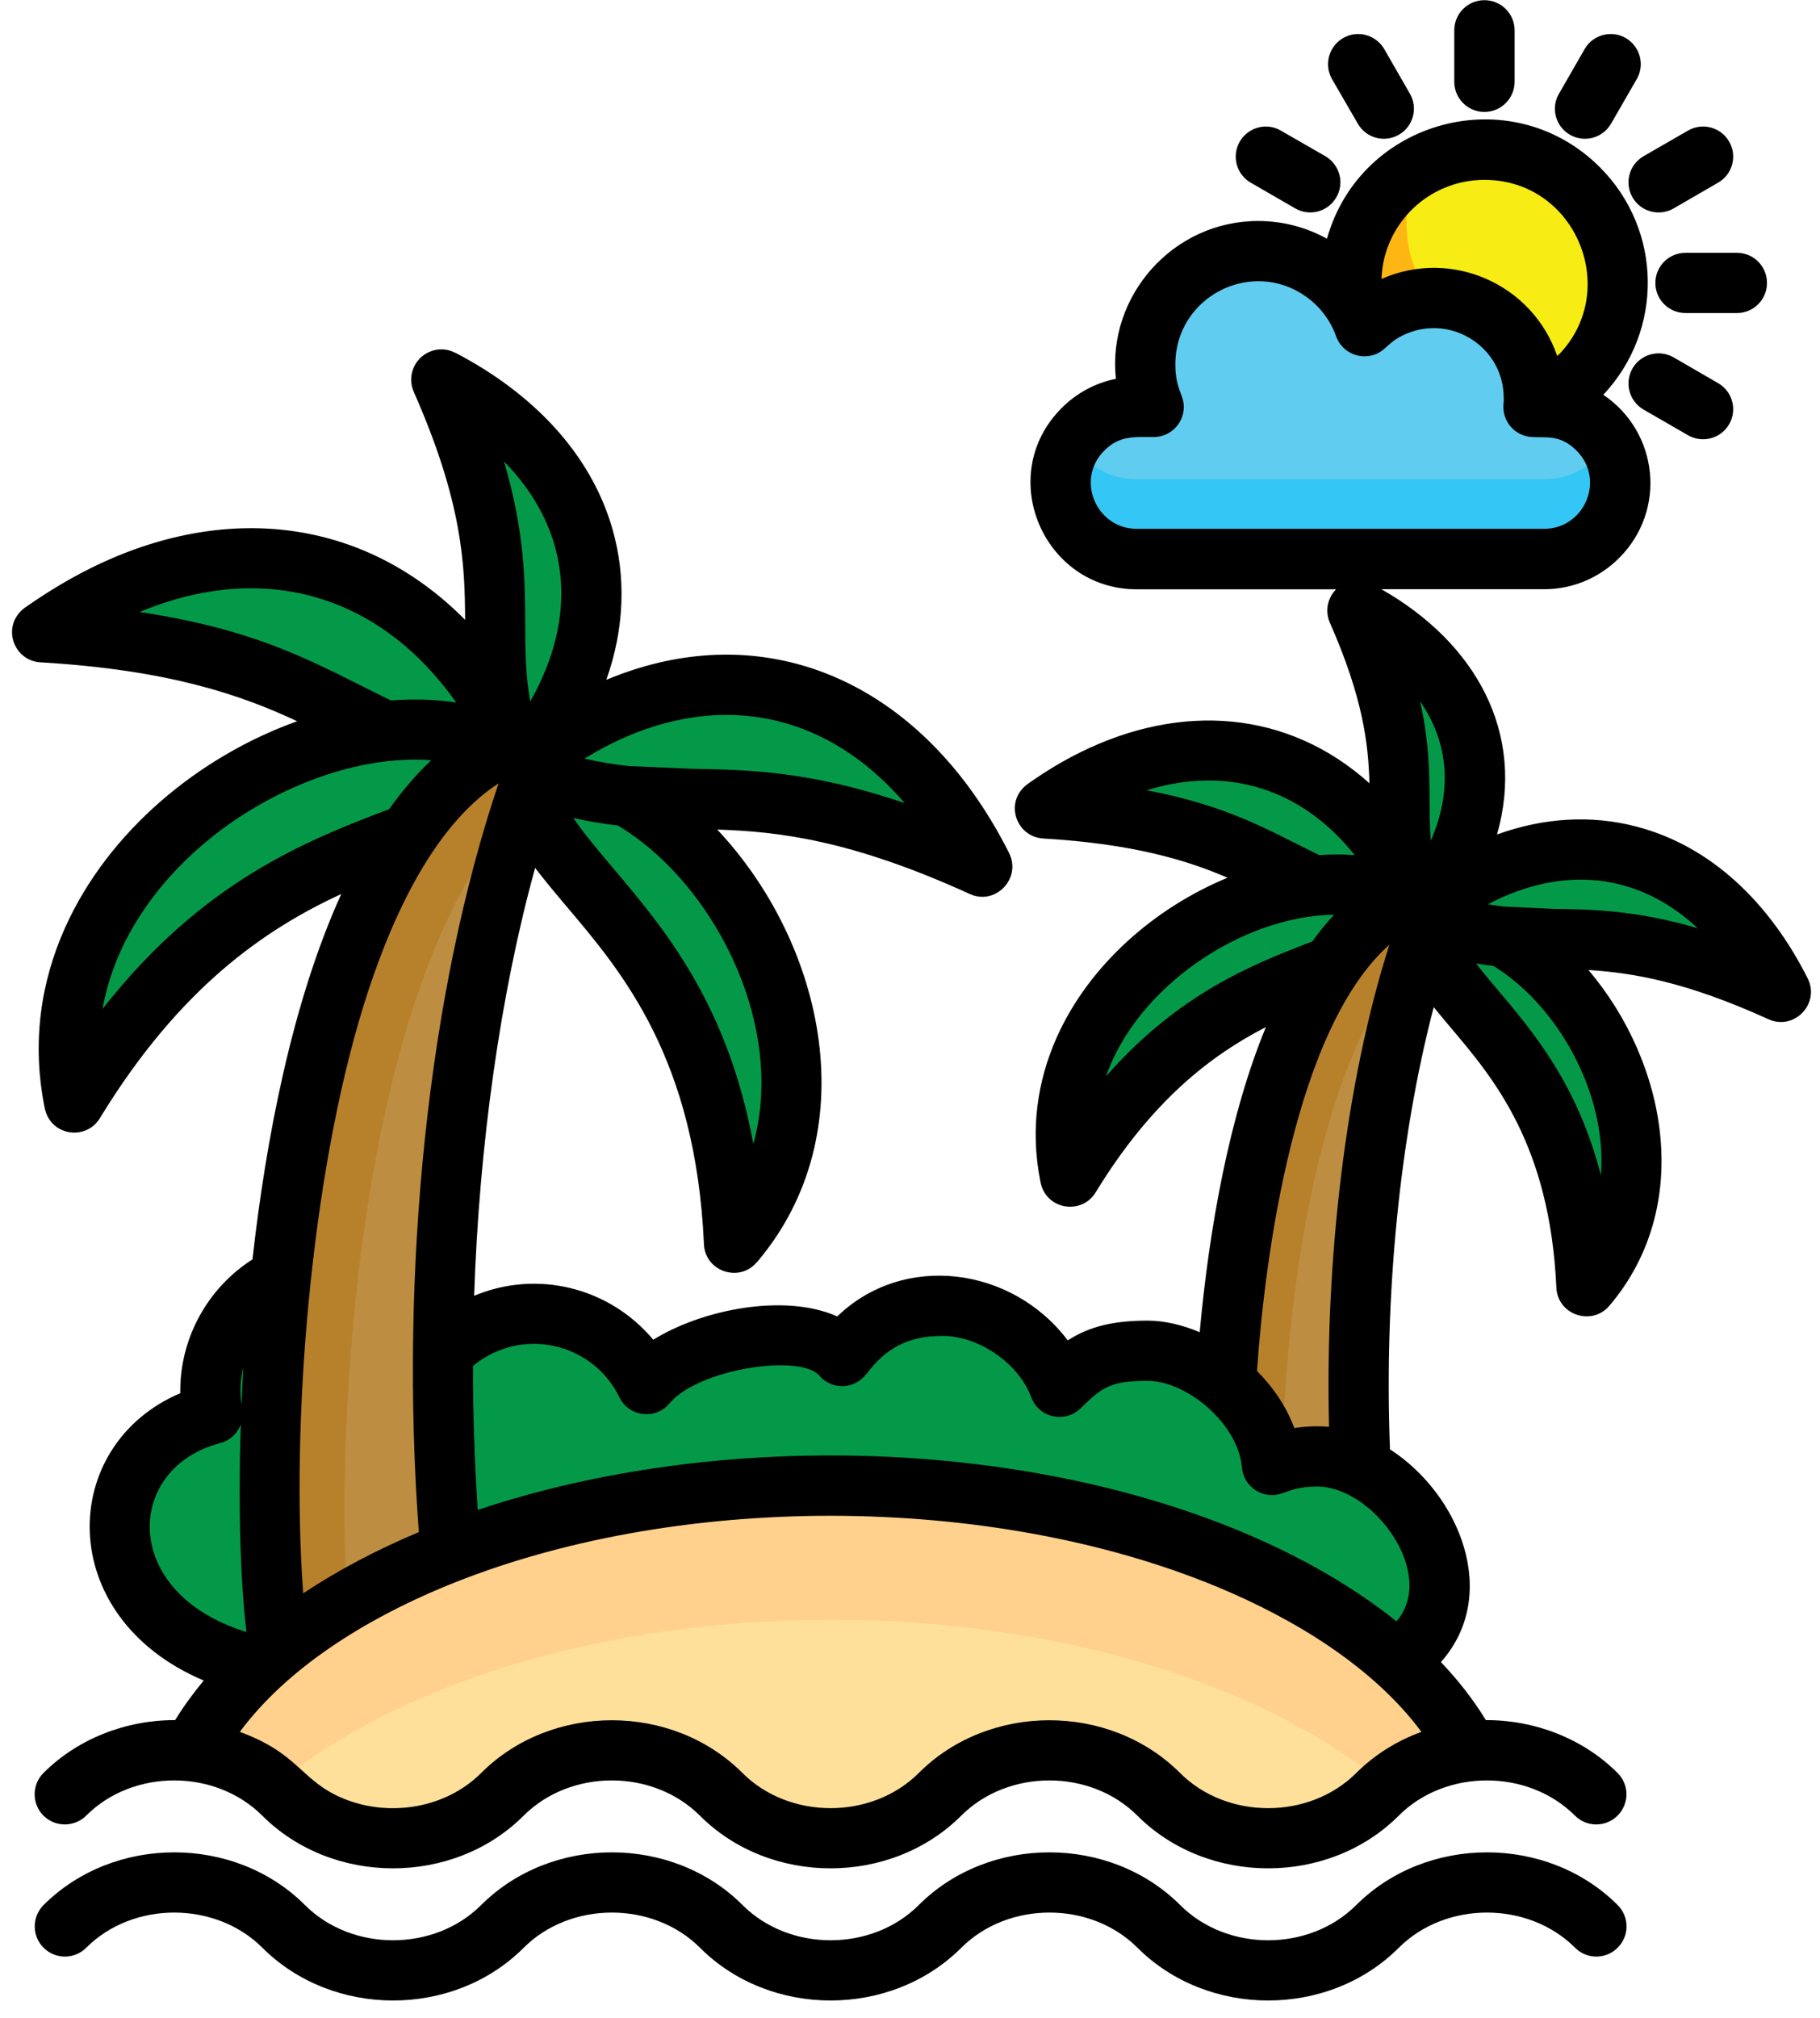 <?xml version="1.0" encoding="UTF-8"?>
<!DOCTYPE svg PUBLIC '-//W3C//DTD SVG 1.0//EN'
          'http://www.w3.org/TR/2001/REC-SVG-20010904/DTD/svg10.dtd'>
<svg height="468.1" preserveAspectRatio="xMidYMid meet" version="1.0" viewBox="44.3 20.7 422.3 468.1" width="422.3" xmlns="http://www.w3.org/2000/svg" xmlns:xlink="http://www.w3.org/1999/xlink" zoomAndPan="magnify"
><g id="change1_1"
  ><path d="M374.91,233.4c-33.14-2.98-34.7-22.03-88.16-25.17C321.82,183.39,358.41,193.6,374.91,233.4L374.91,233.4z" fill="#049948"
  /></g
  ><g id="change1_2"
  ><path d="M373.38,233.11c-9.84-24.26,2.92-32.23-14.12-70.81C389.28,177.92,395.29,207.23,373.38,233.11L373.38,233.11z" fill="#049948"
  /></g
  ><g id="change1_3"
  ><path d="M292.59,293.6c-9.61-46.89,52.7-81.86,82.29-62.08C361.25,250.46,324.74,240.91,292.59,293.6L292.59,293.6z" fill="#049948"
  /></g
  ><g id="change1_4"
  ><path d="M373.41,232.94c28.77,12.08,38.44-3,84.1,17.83C439.34,214.8,404.56,207.23,373.41,232.94L373.41,232.94z" fill="#049948"
  /></g
  ><g id="change1_5"
  ><path d="M412.41,319.06c28.26-33.22-6.15-88.55-38.47-85.72C376.52,254.46,409.89,262.85,412.41,319.06L412.41,319.06z" fill="#049948"
  /></g
  ><g id="change2_1"
  ><path d="M379.7,226.11c-8.28,14.34-27.18,79.29-17.43,162.06c1.5,13.04-31.18,16.87-32.97,1.16 C324.79,351.09,330.86,233,379.7,226.11L379.7,226.11z" fill="#b7812c"
  /></g
  ><g id="change3_1"
  ><path d="M373.86,240.29c-8.79,26.5-19.42,81.44-11.59,147.88c0.77,6.77-7.63,11.06-16.16,11.42 c-1.73-1.59-2.92-3.68-3.2-6.32C339.08,360.84,342.88,271.07,373.86,240.29L373.86,240.29z" fill="#bd8e41"
  /></g
  ><g id="change1_6"
  ><path clip-rule="evenodd" d="M93.63,348.68c-3.34-17.77,10.23-34.38,28.49-34.38c12.25,0,22.73,7.6,26.99,18.34 c5.1-4.48,11.79-7.2,19.11-7.2c11.48,0,21.4,6.66,26.08,16.36c8.84-10.57,37.47-15.85,45.44-6.52C245,328.19,252,323.6,263,323.6 c10.97,0,23.02,7.82,27.16,18.82c5.24-5.22,8.84-8.42,20.41-8.42s27.64,11.65,28.89,26.5c3.26-1.28,6.8-1.98,10.52-1.98 c21.35,0,43.29,35.83,14.83,49.32c-45.84,21.69-174.1,2.58-244.74,1.16C62.98,407.87,60.38,357.27,93.63,348.68L93.63,348.68z" fill="#049948" fill-rule="evenodd"
  /></g
  ><g id="change1_7"
  ><path d="M166.68,199.52c-42.29-3.8-44.31-28.15-112.59-32.17C98.9,135.63,145.59,148.7,166.68,199.52L166.68,199.52z" fill="#049948"
  /></g
  ><g id="change1_8"
  ><path d="M164.72,199.15c-12.56-30.98,3.74-41.16-18.03-90.43C185.04,128.66,192.73,166.07,164.72,199.15L164.72,199.15 z" fill="#049948"
  /></g
  ><g id="change1_9"
  ><path d="M61.54,276.43c-12.27-59.87,67.29-104.57,105.11-79.28C149.21,221.32,102.58,209.13,61.54,276.43L61.54,276.43 z" fill="#049948"
  /></g
  ><g id="change1_10"
  ><path d="M164.78,198.96c36.74,15.42,49.1-3.85,107.43,22.76C248.99,175.77,204.55,166.1,164.78,198.96L164.78,198.96z" fill="#049948"
  /></g
  ><g id="change1_11"
  ><path d="M214.61,308.94c36.08-42.46-7.88-113.1-49.15-109.5C168.74,226.4,211.35,237.17,214.61,308.94L214.61,308.94z" fill="#049948"
  /></g
  ><g id="change2_2"
  ><path d="M172.83,190.2c-10.57,18.34-34.75,101.28-22.28,207.01c1.9,16.64-39.83,21.54-42.09,1.5 C102.7,349.84,110.44,199.01,172.83,190.2L172.83,190.2z" fill="#b7812c"
  /></g
  ><g id="change3_2"
  ><path d="M165.34,208.31c-11.2,33.87-24.8,104.06-14.8,188.9c0.99,8.65-9.75,14.12-20.66,14.57 c-2.18-2.01-3.69-4.68-4.08-8.02C120.92,362.32,125.77,247.63,165.34,208.31L165.34,208.31z" fill="#bd8e41"
  /></g
  ><g id="change4_1"
  ><path clip-rule="evenodd" d="M237.03,365.32c70.24,0,129.52,26.02,148.14,61.63c-8.11,0.88-15.68,4.39-21.23,9.98 c-6.49,6.49-15.73,10.2-25.4,10.2s-18.88-3.71-25.37-10.2c-6.49-6.52-15.7-10.2-25.37-10.2s-18.88,3.69-25.4,10.2 c-6.49,6.49-15.7,10.2-25.37,10.2s-18.88-3.71-25.4-10.2c-6.49-6.52-15.7-10.2-25.37-10.2s-18.88,3.69-25.37,10.2 c-6.52,6.49-15.73,10.2-25.4,10.2c-9.67,0-18.88-3.71-25.37-10.2c-5.56-5.58-13.12-9.1-21.26-9.98 C107.52,391.34,166.79,365.32,237.03,365.32L237.03,365.32z" fill="#ffd18d" fill-rule="evenodd"
  /></g
  ><g id="change5_1"
  ><path clip-rule="evenodd" d="M366.01,435.03c-0.71,0.6-1.42,1.22-2.07,1.9c-6.49,6.49-15.73,10.2-25.4,10.2s-18.88-3.71-25.37-10.2 c-6.49-6.52-15.7-10.2-25.37-10.2s-18.88,3.69-25.4,10.2c-6.49,6.49-15.7,10.2-25.37,10.2s-18.88-3.71-25.4-10.2 c-6.49-6.52-15.7-10.2-25.37-10.2s-18.88,3.69-25.37,10.2c-6.52,6.49-15.73,10.2-25.4,10.2c-9.67,0-18.88-3.71-25.37-10.2 c-0.68-0.68-1.36-1.3-2.07-1.9c27.55-23.24,75.03-38.61,128.98-38.61S338.43,411.78,366.01,435.03L366.01,435.03z" fill="#ffe09b" fill-rule="evenodd"
  /></g
  ><g id="change6_1"
  ><path clip-rule="evenodd" d="M388.74,55.41c17.06,0,30.93,13.83,30.93,30.93c0,17.06-13.86,30.93-30.93,30.93 c-17.09,0-30.93-13.86-30.93-30.93C357.82,69.24,371.65,55.41,388.74,55.41L388.74,55.41z" fill="#fdb614" fill-rule="evenodd"
  /></g
  ><g id="change7_1"
  ><path clip-rule="evenodd" d="M388.74,55.41c17.06,0,30.93,13.83,30.93,30.93c0,4.51-0.99,8.82-2.72,12.67c-4.54,2.61-9.78,4.11-15.39,4.11 c-17.06,0-30.93-13.86-30.93-30.93c0-4.54,0.96-8.82,2.72-12.7C377.88,56.91,383.13,55.41,388.74,55.41L388.74,55.41z" fill="#f7ec13" fill-rule="evenodd"
  /></g
  ><g id="change8_1"
  ><path clip-rule="evenodd" d="M336.24,78.99c11.37,0,21.03,7.23,24.66,17.35c4.17-4.03,9.86-6.52,16.13-6.52c13.63,0,24.29,11.71,23.1,25.29 h2.47c9.72,0,17.66,7.94,17.66,17.63l0,0c0,9.69-7.94,17.63-17.66,17.63h-94.56c-9.69,0-17.63-7.94-17.63-17.63l0,0 c0-9.69,7.94-17.63,17.63-17.63h3.94C305.01,98.07,317.48,78.99,336.24,78.99L336.24,78.99z" fill="#34c6f4" fill-rule="evenodd"
  /></g
  ><g id="change9_1"
  ><path clip-rule="evenodd" d="M336.24,78.99c11.37,0,21.03,7.23,24.66,17.35c4.17-4.03,9.86-6.52,16.13-6.52c13.63,0,24.29,11.71,23.1,25.29 h2.47c6.32,0,11.88,3.34,15,8.36c-3.12,5.05-8.67,8.39-15,8.39h-94.56c-6.32,0-11.88-3.34-15-8.39c3.12-5.02,8.67-8.36,15-8.36h3.94 C305.01,98.07,317.48,78.99,336.24,78.99L336.24,78.99z" fill="#60ccf0" fill-rule="evenodd"
  /></g
  ><g id="change10_1"
  ><path d="M336.24,71.96c5.78,0,11.23,1.5,15.96,4.11c7.77-27.69,42.77-37.16,63.35-16.55c14.51,14.51,14.8,37.84,0.77,52.75 c12.84,8.65,14.74,26.82,3.69,37.84c-4.45,4.48-10.6,7.26-17.4,7.26h-37.79c21.83,12.39,33.56,33.31,26.84,56.89 c11-3.97,22-4.54,32.31-1.84c17.55,4.56,31.04,17.89,39.77,35.21l0,0c2.95,5.84-3.12,12.22-9.13,9.47 c-19.05-8.67-31.46-10.77-41.73-11.4c18.26,21.54,24.52,54.74,4.85,77.87l0,0c-4.05,4.79-12.02,2.15-12.3-4.2 c-1.5-33.14-14.54-48.53-24.55-60.35c-1.36-1.62-2.66-3.17-3.91-4.71c-7.88,30.13-11.54,66.87-10.15,102.56 c16.19,10.46,25.68,33.76,11.82,49.35c4.08,4.28,7.57,8.79,10.43,13.46c11.37-0.03,22.59,4.28,30.56,12.27 c2.75,2.72,2.75,7.14,0,9.89c-2.72,2.72-7.17,2.72-9.89,0c-10.88-10.89-29.99-10.89-40.88,0c-16.3,16.3-44.33,16.3-60.66,0 c-10.86-10.89-29.96-10.89-40.85,0c-16.33,16.3-44.36,16.3-60.66,0c-10.89-10.89-29.99-10.89-40.88,0c-16.3,16.3-44.33,16.3-60.66,0 c-10.89-10.89-29.99-10.89-40.85,0c-2.75,2.72-7.17,2.72-9.92,0c-2.72-2.75-2.72-7.17,0-9.89c7.99-7.99,19.22-12.3,30.56-12.27 c1.93-3.15,4.17-6.21,6.63-9.18c-34.92-14.77-33.76-54.62-5.44-66.64c-0.2-12.56,6.26-24.35,16.75-31.04 c3.15-27.98,9.21-59.7,20.61-84.76c-17.52,8.11-37.39,21.49-56.01,51.99c-3.26,5.39-11.65,4.11-12.84-2.52 c-3-14.97-0.88-29.06,4.73-41.58c10.01-22.39,31.07-39.8,53.89-47.96c-13.12-6.12-29.79-11.91-59.58-13.66 c-6.49-0.37-9.33-8.99-3.17-12.98c5.02-3.49,9.98-6.46,14.91-8.9c30.84-15.28,63.18-11.82,86.8,12.02 c-0.06-12.7-0.54-27.16-11.93-52.92c-1.53-3.54,0.06-7.65,3.6-9.21c2.01-0.91,4.22-0.77,6.04,0.2v-0.03 c17.97,9.35,31.41,23.36,36.45,40.79c3.23,11.2,2.83,23.16-1.39,35.09c32.46-13.58,64.26-2.92,84.98,26.08 c3.06,4.28,5.9,8.99,8.48,14.09v0.03c2.92,5.84-3.15,12.22-9.13,9.47c-27.58-12.56-44.42-14.48-58.59-14.94 c24.97,26.56,34.72,70.33,9.21,100.35h-0.03c-4.05,4.82-12.02,2.15-12.27-4.2c-1.96-42.97-18.85-62.93-31.83-78.26 c-2.64-3.12-5.1-6.07-7.34-8.99c-8.11,29.25-13.01,64.66-14.15,99.24c14.68-6.15,31.46-1.9,41.56,10.2 c11.28-7.03,30.5-10.86,42.69-5.41c15.31-14.83,40.48-11.65,53.49,5.56c4.96-3.23,10.6-4.59,18.51-4.59c3.83,0,8.02,0.96,12.1,2.69 c2.21-24.21,6.89-50.26,15.36-70.78c-12.56,6.46-26.42,16.92-39.49,38.32c-3.26,5.39-11.68,4.08-12.84-2.52 c-2.41-12.02-0.68-23.36,3.8-33.42c7.54-16.84,22.76-30.05,39.63-37.02c-9.67-4.17-22.17-7.88-42.77-9.1 c-6.49-0.37-9.33-8.99-3.17-12.95c3.97-2.78,7.91-5.13,11.76-7.03c23.5-11.62,48.27-9.75,67.1,7.17 c-0.23-8.99-1.45-19.73-9.18-37.25c-1.19-2.72-0.51-5.78,1.45-7.74h-46.26c-21.71,0-33-26.48-17.4-42.07 c3.37-3.37,7.71-5.78,12.56-6.75C301.18,89.37,316.43,71.96,336.24,71.96L336.24,71.96z M364.85,85.4 c16.19-7.14,35.06,1.13,40.79,17.92c15-14.91,4.48-40.9-16.89-40.9C375.84,62.41,365.3,72.59,364.85,85.4L364.85,85.4z M347.27,89.45c-12.67-8.93-30.25,0.11-30.25,15.76c0,5.78,1.96,6.92,1.96,9.86c0,3.88-3.12,7-7,7c-4.42,0-7.91-0.4-11.45,3.15 c-6.77,6.77-1.79,18.14,7.51,18.14h94.56c9.3,0,14.29-11.37,7.51-18.14c-3.88-3.91-7.37-2.89-10.57-3.17 c-3.85-0.31-6.72-3.71-6.38-7.57c0.06-0.68,0.08-1.19,0.08-1.47h-0.03c0-11.65-11.82-19.25-22.28-15.02 c-4.62,1.87-4.82,3.94-7.68,4.96c-3.63,1.28-7.65-0.62-8.93-4.25C352.97,94.92,350.47,91.69,347.27,89.45L347.27,89.45z M353.39,39.08c-1.93-3.34-0.79-7.6,2.55-9.55c3.34-1.93,7.6-0.79,9.55,2.55l5.95,10.35c1.93,3.32,0.79,7.6-2.55,9.52 c-3.34,1.93-7.6,0.79-9.52-2.55L353.39,39.08z M381.74,27.74c0-3.88,3.12-7,7-7c3.85,0,7,3.12,7,7v11.93c0,3.85-3.15,7-7,7 c-3.88,0-7-3.15-7-7V27.74z M418.11,49.4c-1.93,3.34-6.21,4.48-9.55,2.55c-3.32-1.93-4.48-6.21-2.52-9.52l5.95-10.35 c1.93-3.34,6.21-4.48,9.55-2.55c3.32,1.96,4.48,6.21,2.52,9.55L418.11,49.4z M432.65,69.04c-3.35,1.93-7.63,0.79-9.55-2.55 c-1.93-3.34-0.79-7.6,2.55-9.55l10.32-5.95c3.34-1.93,7.63-0.79,9.55,2.55c1.93,3.32,0.79,7.6-2.55,9.52L432.65,69.04z M435.4,93.31 c-3.88,0-7-3.12-7-6.97c0-3.88,3.12-7,7-7h11.93c3.86,0,6.97,3.12,6.97,7c0,3.85-3.12,6.97-6.97,6.97H435.4z M334.49,63.06 c-3.32-1.93-4.45-6.21-2.52-9.52c1.93-3.34,6.21-4.48,9.52-2.55l10.35,5.95c3.32,1.96,4.48,6.21,2.52,9.55 c-1.93,3.34-6.18,4.48-9.52,2.55L334.49,63.06z M425.65,115.7c-3.34-1.96-4.48-6.21-2.55-9.55c1.93-3.34,6.21-4.48,9.55-2.55 l10.32,5.98c3.34,1.93,4.48,6.21,2.55,9.52c-1.93,3.34-6.21,4.48-9.55,2.55L425.65,115.7z M64.32,472.47 c-2.75,2.75-7.17,2.75-9.92,0c-2.72-2.72-2.72-7.14,0-9.89c16.33-16.3,44.36-16.3,60.66,0c10.88,10.89,29.99,10.89,40.88,0 c16.33-16.3,44.36-16.3,60.66,0c10.88,10.89,29.99,10.89,40.88,0c16.3-16.3,44.33-16.3,60.66,0c10.86,10.89,29.96,10.89,40.85,0 c16.33-16.3,44.36-16.3,60.66,0c2.75,2.75,2.75,7.17,0,9.89c-2.72,2.75-7.17,2.75-9.89,0c-10.88-10.86-29.99-10.86-40.88,0 c-16.3,16.33-44.33,16.33-60.66,0c-10.86-10.86-29.96-10.86-40.85,0c-16.33,16.33-44.36,16.33-60.66,0 c-10.89-10.86-29.99-10.86-40.88,0c-16.3,16.33-44.33,16.33-60.66,0C94.28,461.61,75.17,461.61,64.32,472.47L64.32,472.47z M99.95,422.41c14,5.13,14.09,11.45,24.26,15.56c10.6,4.25,23.56,2.15,31.72-6.01c16.33-16.33,44.36-16.33,60.66,0 c10.88,10.86,29.99,10.86,40.88,0c16.3-16.33,44.33-16.33,60.66,0c10.86,10.86,29.96,10.86,40.85,0c4.22-4.22,9.44-7.48,15.14-9.55 c-11.11-14.97-29.28-26.11-47.28-33.59c-52.7-21.91-126.31-22.17-179.63,0C129.14,396.33,111,407.5,99.95,422.41L99.95,422.41z M114.66,390.27c7.97-5.3,16.98-10.06,26.82-14.2c-4.48-60.43,2.07-125.04,18.51-173.68c-16.04,10.43-25.8,33.68-31.41,51.82 C116.33,293.92,111.74,351.37,114.66,390.27L114.66,390.27z M155.14,370.93c54.79-18.34,124.78-16.75,177.05,4.99 c13.92,5.78,26.14,12.84,36.14,20.86c9.5-11.06-5.41-31.27-18.37-31.27c-5.81,0-7.57,1.76-9.95,1.96c-3.83,0.31-7.23-2.55-7.54-6.41 c-0.85-10.06-12.73-20.07-21.91-20.07c-8.39,0-10.46,1.36-15.51,6.35l0,0c-3.52,3.51-9.67,2.3-11.45-2.52 c-2.98-7.99-12.25-14.26-20.61-14.26c-7.97,0-13.18,2.86-17.66,8.87l-0.03-0.03c-2.64,3.57-7.99,3.8-10.89,0.37 c-4.34-5.07-27.95-1.67-34.78,6.46l0,0c-3.17,3.83-9.38,3.17-11.62-1.45c-4.99-10.26-17.01-14.94-27.55-10.97 c-2.35,0.88-4.54,2.15-6.41,3.74l0,0C154.03,348.31,154.4,359.45,155.14,370.93L155.14,370.93z M101.48,399.25 c-1.36-11.54-1.96-28.63-1.3-48.16c-0.79,2.07-2.49,3.74-4.79,4.34C73.33,361.13,71.94,390.15,101.48,399.25L101.48,399.25z M100.34,346.47c0.11-2.83,0.25-5.7,0.43-8.62C100.09,340.57,99.89,343.49,100.34,346.47L100.34,346.47z M134.62,208.37 c3-4.25,6.26-8.05,9.75-11.34c-17.01-1.25-35.55,6.21-49.01,16.36c-13.55,10.23-24.29,24.6-27.27,41.33 C91.47,224.95,115.48,215.68,134.62,208.37L134.62,208.37z M177.33,210.41c2.47,3.66,5.67,7.43,9.16,11.57 c11.82,13.97,26.62,31.44,32.6,64.06c6.8-24.35-5.56-52.87-23.87-68.43c-2.41-2.04-4.96-3.88-7.54-5.44 C184.36,211.8,180.93,211.26,177.33,210.41L177.33,210.41z M190.34,198.39l14.15,0.62c13.27,0.23,27.75,0.48,49.72,7.97 c-20.15-23.44-47.88-26.53-74.3-10.32C183.54,197.51,186.97,198.05,190.34,198.39L190.34,198.39z M135.01,183.17 c5.19-0.4,10.26-0.26,15.14,0.48c-17.97-25.43-45.04-32.83-73.45-21C105.48,167.01,117.81,174.78,135.01,183.17L135.01,183.17z M166.17,165.79c0.03,5.9,0.06,11.48,1.16,17.63c11.28-19.87,9.38-39.94-6.09-55.7C166.08,144.13,166.14,155.42,166.17,165.79 L166.17,165.79z M335.96,338.7c3.74,3.74,6.8,8.22,8.67,13.24c2.64-0.4,5.41-0.54,8.05-0.28c-0.96-38.64,3.83-80.02,14-111.83 C344.75,259.33,337.83,311.94,335.96,338.7L335.96,338.7z M348.8,239.07c1.59-2.21,3.29-4.31,5.07-6.21 c-21.52,0.34-45.69,16.75-52.95,37.5C317.85,251.11,334.91,244.4,348.8,239.07L348.8,239.07z M386.79,244.17 c1.42,1.87,3.06,3.8,4.76,5.81c8.45,9.98,18.77,22.17,24.21,43.34c1.33-16.58-7.37-34.3-19.47-44.59c-1.76-1.5-3.57-2.83-5.44-3.97 C389.51,244.62,388.15,244.42,386.79,244.17L386.79,244.17z M393.53,230.99l11,0.51c9.33,0.14,19.39,0.31,33.7,4.51 c-13.83-12.95-31.35-14.68-48.7-5.56C390.9,230.68,392.23,230.87,393.53,230.99L393.53,230.99z M350.42,219.05 c2.78-0.2,5.53-0.2,8.22,0c-12.36-15.51-29.65-20.81-48.27-15.05C329.3,207.6,338.34,213.13,350.42,219.05L350.42,219.05z M376.01,206.98c0.03,2.95,0.03,5.78,0.28,8.7c5.02-11.4,4.22-22.65-2.49-32.32C375.96,192.95,375.99,200.2,376.01,206.98 L376.01,206.98z"
  /></g
></svg
>
